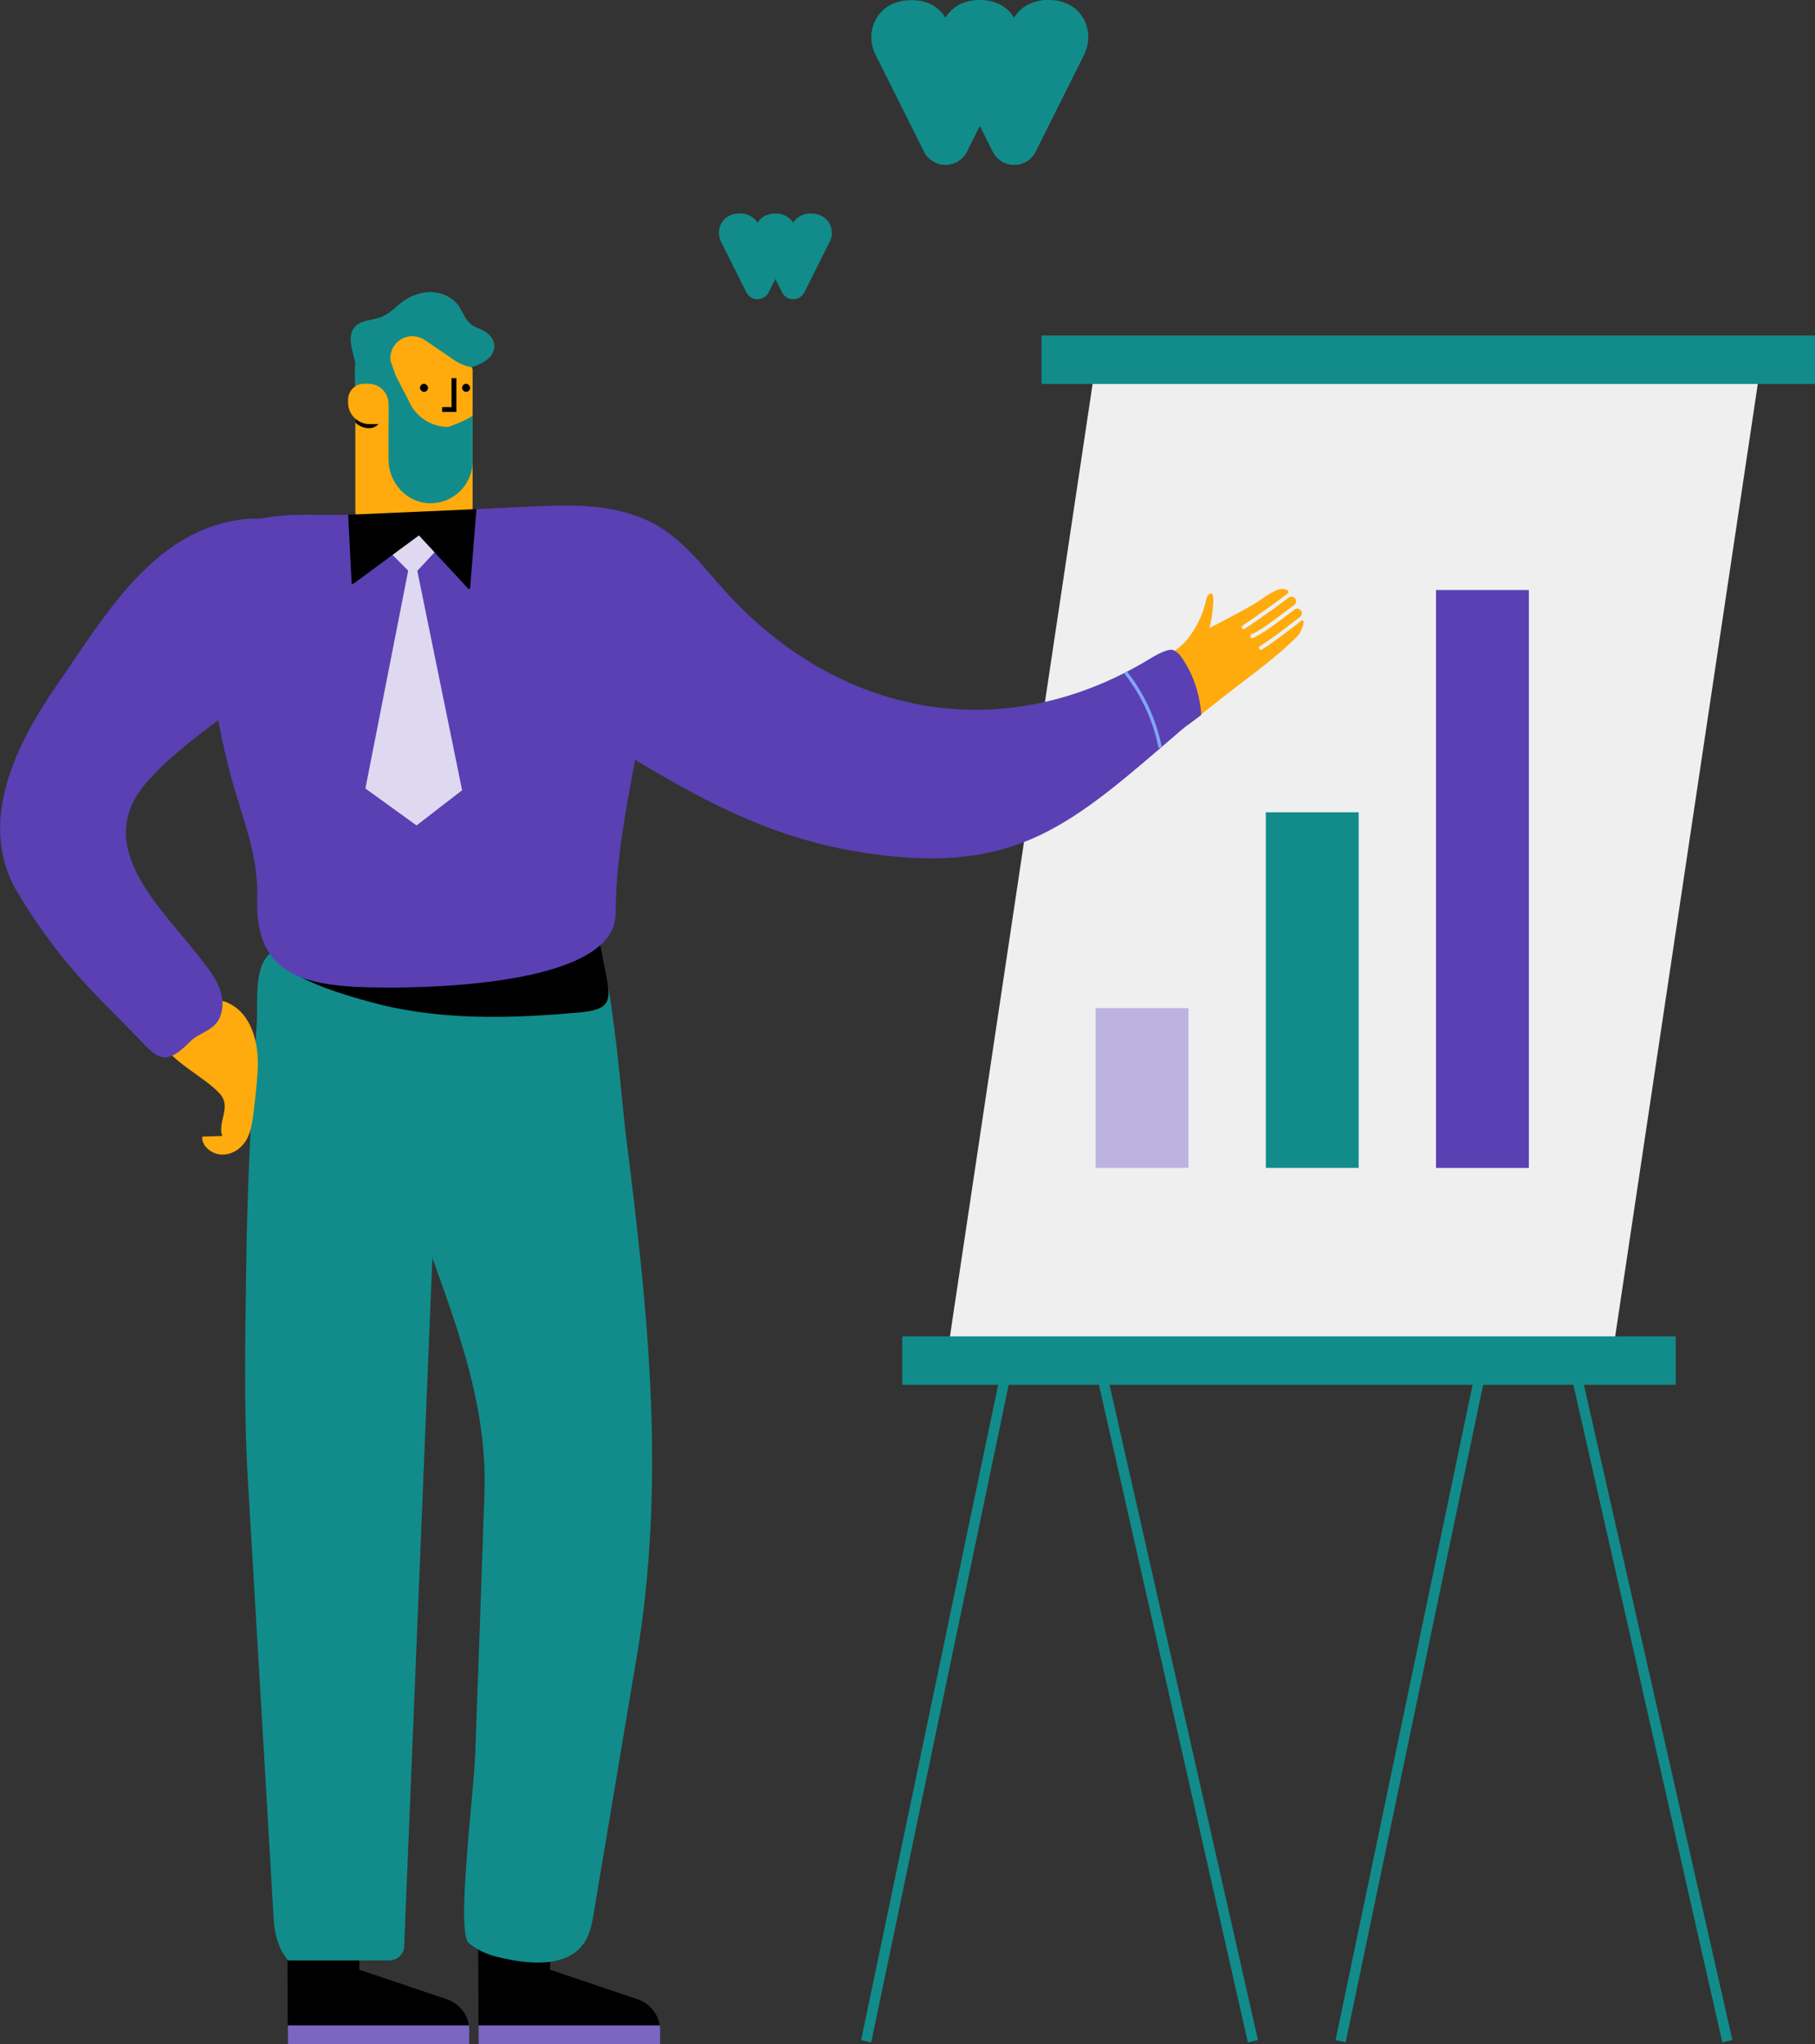 <?xml version="1.0" encoding="UTF-8"?><svg id="Layer_2" xmlns="http://www.w3.org/2000/svg" viewBox="0 0 418.17 470.86"><rect x="0" y="0" width="418.17" height="470.86" fill="#333333" stroke="none"/><defs><style>.cls-1{fill:#ffab0d;}.cls-2{fill:#efefef;}.cls-3{fill:#80a5f8;}.cls-4{fill:#bdb3e1;}.cls-5{fill:#ded9f0;}.cls-6{fill:#118c8a;}.cls-7{fill:#15203d;}.cls-8{fill:#8869b9;}.cls-9{fill:#5a40b3;}.cls-10{fill:#7b66c2;}</style></defs><g id="Layer_1-2"><g><g><g><polygon class="cls-6" points="287.51 470.51 242.38 271.29 200.72 470.49 198.4 469.96 242.29 260.11 289.83 469.94 287.51 470.51"/><polygon class="cls-6" points="396.82 470.51 351.69 271.29 310.03 470.49 307.71 469.96 351.59 260.11 399.13 469.94 396.82 470.51"/><polygon class="cls-2" points="370.65 317.76 217.38 317.76 253.03 79.77 406.29 79.77 370.65 317.76"/><rect class="cls-6" x="239.96" y="77.29" width="178.21" height="11.16"/><rect class="cls-6" x="207.88" y="307.85" width="178.21" height="11.16"/><rect class="cls-6" x="291.64" y="187.12" width="21.39" height="81.92"/><rect class="cls-4" x="252.43" y="232.24" width="21.39" height="36.8"/><rect class="cls-9" x="330.85" y="135.92" width="21.39" height="133.13"/></g><g id="New_Symbol_213"><g id="New_Symbol_34"><path class="cls-1" d="M108.89,84.91v32.42c0,1.55-.27,3.03-.76,4.43-1.83,5.25-6.86,9.05-12.74,9.05-7.44,0-13.52-6.08-13.52-13.48v-32.42h27.02Z"/><path class="cls-7" d="M89.53,97.7v2.24c0,1.5,.25,2.97,.69,4.33,1.85,5.83,7.33,10.11,13.76,10.15v-16.72h-14.44Z"/><path class="cls-6" d="M113.88,80.12c-.12,1-.72,1.93-1.5,2.6-.87,.75-1.95,1.23-3.03,1.64-.49,.18-.99,.37-1.36,.74-.33,.34-.51,.8-.66,1.25-1.03,3.28-.53,7.59-3.93,9.35-3.84,1.98-9.05,2.41-13.28,2.14-2.74-.16-5.75-.89-7.24-3.18-1.18-1.81-1.16-4.01-1.03-6.23-.13-1.61-.18-3.21,0-4.8-.03-.15-.06-.28-.09-.43-.58-2.68-1.85-5.81-.03-7.88,1.51-1.69,4.17-1.47,6.29-2.35,.49-.31,1-.59,1.52-.86,1.04-.74,1.97-1.66,2.98-2.45,1.86-1.41,4.16-2.35,6.51-2.38,1.3-.01,2.62,.27,3.79,.82,.95,.45,1.82,1.09,2.49,1.89,1.12,1.32,1.62,3.22,2.86,4.42,1.07,1.04,2.53,1.21,3.79,2.09,1.08,.75,1.93,1.94,1.94,3.25,0,.13,0,.26-.02,.39Z"/><path class="cls-1" d="M84.31,83.11v13.47c0,.89,.09,1.75,.25,2.6,.09,.59,.24,1.17,.42,1.74,.01,.06,.04,.13,.06,.19h.01c1.91,5.75,7.38,9.95,13.77,9.95h1.92c4.38,0,7.96-3.57,7.96-7.94v-18.54c0-5.19-4.25-9.42-9.43-9.42h-7c-4.38,0-7.96,3.58-7.96,7.95Z"/><polygon points="105.15 94.9 101.85 94.9 101.86 93.78 104.03 93.79 104.03 87.1 105.15 87.1 105.15 94.9"/><rect x="106.45" y="88.4" width="1.86" height="1.86" rx=".93" ry=".93" transform="translate(214.77 178.67) rotate(180)"/><rect x="96.77" y="88.4" width="1.86" height="1.86" rx=".93" ry=".93" transform="translate(195.39 178.67) rotate(180)"/><path class="cls-6" d="M103.26,98.35c-4.01,0-7.62-2.42-9.14-6.12l-2.94-5.68-1.22-3.47c-.29-2.6,1.46-5.06,4.16-5.56,1.38-.25,2.81,.15,3.97,.95l6.46,4.42c1.25,.85,2.65,1.43,4.12,1.72,.65-.72,.6-.66,1.24-1.39-1.15-3.9-2.82-7.72-6.71-9.51-2.31-1.06-5-1.1-7.5-1.18-.77-.03-2.23,.26-2.93-.04-.47-.2-.76-.19-.88-.18-.86,.89-1.83,1.49-2.85,1.87-1.84,.67-3.41,1.92-4.44,3.58-1.59,2.59-2.1,5.69-1.4,8.65l1.1,4.69,5.22,2.01v12.75c0,5.29,4.08,9.9,9.38,10.06,5.48,.16,9.98-4.22,9.98-9.65v-10.58c-.69,.91-5.63,2.68-5.63,2.68Z"/><path d="M88.01,93.46v2.19c0,1.65-1.33,2.99-2.98,2.99-1.24,0-2.35-.51-3.16-1.32v-7.27c.55-.45,1.24-.71,2.01-.71,1.15,0,2.18,.46,2.92,1.2s1.21,1.78,1.21,2.93Z"/><path class="cls-1" d="M83.87,88.4h1.02c2.56,0,4.63,2.08,4.63,4.63v4.67h-4.37c-2.73,0-4.95-2.22-4.95-4.95v-.68c0-2.02,1.64-3.67,3.67-3.67Z"/></g><g id="New_Symbol_1"><g id="New_Symbol_209"><path d="M108.15,467.78v3.08h-41.83l-.02-4.28-.15-34.21h16.64v21.38l20.16,6.8c2.72,.92,4.66,3.26,5.1,6.03,.06,.4,.1,.79,.1,1.2Z"/><path class="cls-10" d="M108.15,467.78v3.08h-41.83l-.02-4.28h41.76c.06,.4,.1,.79,.1,1.2Z"/></g><g id="New_Symbol_209-2"><path d="M152.1,467.78v3.08h-41.83l-.02-4.28-.15-34.21h16.64v21.38l20.16,6.8c2.72,.92,4.66,3.26,5.1,6.03,.06,.4,.1,.79,.1,1.2Z"/><path class="cls-10" d="M152.1,467.78v3.08h-41.83l-.02-4.28h41.76c.06,.4,.1,.79,.1,1.2Z"/></g></g><path class="cls-6" d="M103.16,265.89h-2.56l-7.48,182.5c-.08,1.82-1.55,3.21-3.43,3.21h-23.3c-1.87-2.19-3.09-5.27-3.34-9.54-1.88-32.3-4-68.37-5.92-100.74-1-16.83-.62-33.61-.39-50.38,.26-18.72,1.2-36.73,2.42-55.21,.07-1.18,.07-2.51,.07-3.89,0-4.16,.03-8.8,2.33-11.54,5.29-6.33,17.99-3.76,25.38-4.25,1.92-.13,4.01,.34,5.9-.05,1.02-.21,2.05-.42,3.1-.54,.49-.07,.98-.11,1.48-.14,.02,.12,.04,.24,.06,.36,.85,5.34,1.6,10.69,2.28,16.05,1.43,11.37,2.5,22.76,3.4,34.16Z"/><path class="cls-6" d="M146.64,382c-3.27,19.53-6.54,39.05-9.82,58.58-.39,2.35-.81,4.77-2.1,6.77-3.95,6.17-13.13,5.17-20.25,3.42-2.37-.58-4.57-1.61-6.46-3.15-2.99-2.43,1.13-34.21,1.47-43.34,.73-20.17,1.47-40.35,2.14-60.52,.71-21.29-7.31-40.61-14.27-60.36-1.84-5.21-3.6-10.45-5.11-15.76-1.49-5.23-3.79-12.67-5.06-20.31-.82-4.95-1.21-9.98-.67-14.54,.84-7.09,3.92-13.07,11.12-15.9,.23-.09,.45-.18,.68-.26,4.93-1.74,9.88-7.43,14.64-12.47,5.87-6.22,11.44-11.46,16.31-7.09,1.9,1.71,3.55,4.33,4.96,7.58,4.15,9.46,6.42,24.2,7.87,36.78,.97,8.37,1.57,15.79,2.11,20.07,5.19,41.05,9.28,79.77,2.46,120.51Z"/><path d="M90.68,232.11c13.9,2.9,28.42,2.39,42.48,1.16,8.27-.72,7.63-2.98,6.12-10.72-.33-1.69-3.36-17.98-5.08-17.91-4.13,.17-8.06,.48-11.29,.16-2.67-.28-5.54,.71-8.16-.11-.6-.19-1.21-.37-1.82-.54l-29.22,9.21c-3.15,.99-17.69,3.53-18.31,7.39-.8,4.92,19.62,10.07,23.48,10.97,.6,.14,1.2,.27,1.8,.4Z"/><path class="cls-1" d="M54.42,232.17c-.62-.48-1.32-.9-2.09-1.24-4.93-2.15-14.19,2.73-15.11,7.36-.84,4.24,7.95,8.67,12.08,12.35,.82,.73,1.65,1.48,2.09,2.42,1.3,2.76-1.22,5.79-.18,8.63l-4.59,.14c-.29,2.08,2.11,4.08,4.47,4.15s4.42-1.36,5.54-3.16c1.11-1.8,1.45-3.92,1.72-6.01,.44-3.34,.78-6.69,1.02-10.06,.31-4.41-.5-11.15-4.94-14.59Z"/><path class="cls-9" d="M50.75,234.06c.68-1.74,.65-3.79,.1-5.61-.78-2.57-2.44-4.78-4.08-6.92-9.6-12.53-25.94-26.5-12.92-41.38,9.93-11.35,24.79-18.34,34.02-30.18,6.56-8.43,12.97-21.68,.4-28.34-5.46-2.89-12.13-2.58-18.04-.82-17.08,5.08-27.2,22.71-36.81,36.54-9.55,13.74-19.01,32.14-9.35,48.31,3.37,5.63,7.09,10.92,11.11,15.83,4.85,5.92,10.44,11.29,15.76,16.73,5.05,5.17,6.62,8.08,12.83,1.75,1.64-1.67,4.15-2.25,5.77-3.94,.55-.57,.96-1.24,1.25-1.97Z"/><path class="cls-8" d="M46.18,226.63c1.06,1.27,.91,1.13,0,0h0Z"/><path class="cls-1" d="M273.83,146.93c-1.79,2.31-3.74,3.29-5.96,5.04,.65,4.68,2.71,9.27,4.82,13.4,.29,.57,.59,1.14,.9,1.71,5.26-4.2,10.55-8.36,15.91-12.43,5.16-3.92,9.72-8.12,10.04-8.93,.76-1.92,.65-1.24,.76-1.92,.03-.21,.05-.42,.05-.63,0-.23-.27-.35-.45-.21-.47,.36-.93,.71-1.39,1.06-2.76,2.11-5.36,4.1-7.77,5.61-.1,.06-.22,.08-.33,.06-.12-.02-.22-.09-.29-.2-.13-.21-.07-.49,.14-.62,2.37-1.48,4.96-3.46,7.7-5.56,.52-.4,1.05-.8,1.57-1.2,.36-.27,.51-.75,.36-1.17v-.04h-.02c-.24-.67-1.05-.9-1.61-.48-.45,.34-.91,.69-1.37,1.04-2.88,2.18-5.85,4.44-8.19,5.51-.09,.04-.19,.05-.28,.03-.13-.03-.25-.12-.32-.25-.1-.23,0-.49,.22-.6,2.25-1.03,5.19-3.26,8.02-5.41,.63-.48,1.25-.95,1.86-1.4,.44-.33,.54-.93,.25-1.39v-.02c-.34-.51-1.03-.63-1.51-.27-3.31,2.49-6.72,4.9-10.15,7.2-.11,.07-.23,.09-.35,.07-.11-.02-.21-.09-.28-.19-.14-.21-.08-.49,.12-.63,3.51-2.35,6.99-4.82,10.38-7.37,.26-.2,.23-.6-.05-.76-.28-.16-.58-.27-.89-.31-1.77-.2-4.5,2.05-5.91,2.93-2.68,1.68-6.77,3.82-11.28,6.14,.42-.07,1.65-7.9,.6-8.01-.37-.04-.71,.21-.91,.52-.19,.31-.27,.68-.35,1.04-.69,3.13-2.08,6.11-4.05,8.65Z"/><path class="cls-9" d="M271.66,150.67c-.35-.29-.7-.56-1.08-.8-.98-.63-3.29,.45-5.47,1.78-33.48,20.46-71.68,13.98-98.41-15.88-4.59-5.12-8.83-10.77-14.7-14.36-6.91-4.23-15.37-5.13-23.47-4.93-18.74,.45-37.29,2.4-56.08,2.11-12.76-.2-21.71,1.47-24.1,12.52-.44,2.01-.66,4.32-.64,6.99,.07,15.81,2.52,31.61,7.24,46.7,2.36,7.55,4.56,14.26,4.3,22.12-.63,18.8,12.34,20.43,29.06,20.57,12.62,.11,53.5-.93,53.53-17.02,0-5.87,.57-11.71,1.4-17.55,.85-5.96,1.98-11.92,3.09-17.89,17.66,10.67,33.49,18.67,53.92,21.59,34.32,4.9,46.65-6.68,72.03-28.53,1.17-1.01,2.93-2.13,4.5-3.42-.39-5.1-2.01-9.93-5.12-14.01Z"/><path class="cls-8" d="M265.12,151.64c1.59-.93,1.4-.8,0,0h0Z"/><path class="cls-3" d="M266.92,172.28c-1.24-6.27-3.99-12.22-7.94-17.2l.61-.48c4.02,5.08,6.82,11.14,8.09,17.53l-.76,.15Z"/><g><polygon class="cls-5" points="95.16 132.56 100.44 126.89 95 121.42 89.71 127.09 95.16 132.56"/><polygon class="cls-5" points="95.97 190.15 106.47 182.04 95.07 126.24 84.19 181.64 95.97 190.15"/></g><path d="M80.21,118.58l.8,15.7c0,.22,.21,.35,.37,.23l15.14-11.17,11.39,12.31c.15,.16,.38,.05,.41-.19l1.45-18.17-29.55,1.29Z"/></g></g><path id="pexels-karolina-grabowska-4467687" class="cls-6" d="M191.23,55.64l.03-.07v-.02l.04-.08h0c.48-1.14,.49-2.42,.01-3.56l-.02-.04-.03-.06s-.03-.06-.04-.09v-.02c-.07-.14-.15-.28-.23-.42h-.01s-.05-.08-.07-.12l-.02-.02-.03-.05-.04-.05-.03-.04-.06-.07-.02-.03-.07-.09c-.4-.49-.91-.88-1.49-1.15l-.13-.06c-.53-.22-1.1-.35-1.67-.39-.15-.01-.31-.02-.47-.02h-.52l-.09,.02h-.07l-.08,.02h-.07l-.08,.02h-.07l-.08,.03h-.07l-.08,.03h-.06l-.07,.03h-.06l-.07,.03-.06,.02-.07,.02-.06,.02-.07,.02-.06,.02-.07,.02-.06,.02-.07,.03-.06,.02-.07,.03-.06,.02-.04,.02h-.02l-.03,.02c-.58,.26-1.09,.66-1.5,1.15-.13,.16-.25,.32-.36,.5-.11-.17-.23-.34-.36-.5-.41-.49-.91-.88-1.49-1.15-.71-.32-1.49-.47-2.26-.46-.78-.01-1.55,.14-2.26,.46-.58,.27-1.09,.66-1.49,1.15-.13,.16-.25,.32-.36,.5-.11-.17-.23-.34-.36-.5-.35-.42-.78-.78-1.27-1.04h0l-.12-.07-.04-.02-.06-.03h-.03l-.05-.04-.09-.04-.05-.02-.09-.03-.05-.02-.09-.03-.05-.02-.1-.03h-.04l-.14-.05h0l-.15-.04h-.05l-.1-.03h-.06l-.09-.03h-.07l-.09-.03h-.07l-.09-.02h-.07l-.09-.02h-.24l-.11-.02h-.22c-.16,0-.31,0-.46,.02-.57,.04-1.14,.17-1.67,.39l-.12,.06c-.58,.27-1.09,.66-1.5,1.15-.43,.52-.74,1.13-.89,1.79-.08,.36-.13,.72-.12,1.09,0,.2,.02,.4,.05,.6,.07,.5,.22,.99,.45,1.44l5.81,11.63c.71,1.42,2.44,2,3.86,1.29,.56-.28,1.01-.73,1.29-1.29l1.54-3.08,1.54,3.08c.71,1.42,2.44,2,3.86,1.29,.56-.28,1.01-.73,1.29-1.29l5.81-11.63,.04-.09v-.02"/><path id="pexels-karolina-grabowska-4467687-2" class="cls-6" d="M249.9,12.32l.06-.13,.02-.04,.06-.15v-.02c.93-2.18,.94-4.64,.02-6.82l-.03-.07-.05-.11c-.03-.06-.05-.11-.08-.17v-.04c-.14-.27-.29-.54-.45-.8h-.02c-.05-.08-.09-.15-.14-.22l-.03-.05-.06-.09-.07-.1-.06-.08-.11-.14-.04-.05-.13-.17c-.78-.94-1.76-1.69-2.86-2.2l-.25-.11c-1.02-.42-2.11-.67-3.21-.74-.29-.02-.59-.03-.9-.03h-.88l-.13,.02h-.17l-.13,.03-.15,.02-.13,.02-.15,.02-.13,.02-.15,.05-.13,.02-.15,.03-.12,.03-.14,.03-.12,.03-.14,.03-.12,.04-.14,.04-.11,.03-.14,.04-.11,.04-.14,.05-.11,.04-.14,.05-.11,.04-.13,.05-.11,.05-.08,.03h-.03l-.06,.04c-1.12,.51-2.1,1.26-2.89,2.21-.25,.3-.48,.62-.69,.96-.21-.34-.44-.66-.69-.96-.78-.94-1.76-1.69-2.87-2.21-1.37-.61-2.86-.91-4.35-.88-1.49-.03-2.98,.27-4.34,.88-1.11,.51-2.09,1.27-2.87,2.21-.25,.3-.48,.62-.69,.96-.21-.34-.44-.66-.69-.96-.68-.82-1.51-1.49-2.45-1.99h0l-.24-.13-.07-.03-.11-.05-.06-.03-.1-.04-.17-.07-.09-.04-.17-.07-.1-.03-.18-.06-.09-.03-.2-.06-.08-.02-.27-.07h0l-.28-.07-.1-.02-.19-.04-.12-.02-.17-.03-.13-.02-.16-.02-.14-.02-.17-.02h-.13l-.17-.03h-.15l-.18-.02h-.13l-.2-.02h-.43c-.3,0-.6,.01-.89,.03-1.1,.07-2.19,.32-3.21,.74l-.24,.11c-1.11,.51-2.1,1.26-2.88,2.21-.83,1-1.42,2.17-1.71,3.43-.16,.69-.24,1.39-.23,2.1,0,.38,.03,.77,.09,1.15,.14,.96,.43,1.9,.86,2.77l11.18,22.36c1.37,2.73,4.69,3.84,7.43,2.48,1.07-.54,1.94-1.4,2.48-2.48l2.96-5.93,2.96,5.93c1.37,2.73,4.69,3.84,7.43,2.48,1.07-.54,1.94-1.4,2.48-2.48l11.18-22.36,.08-.17,.02-.04"/></g></g></svg>